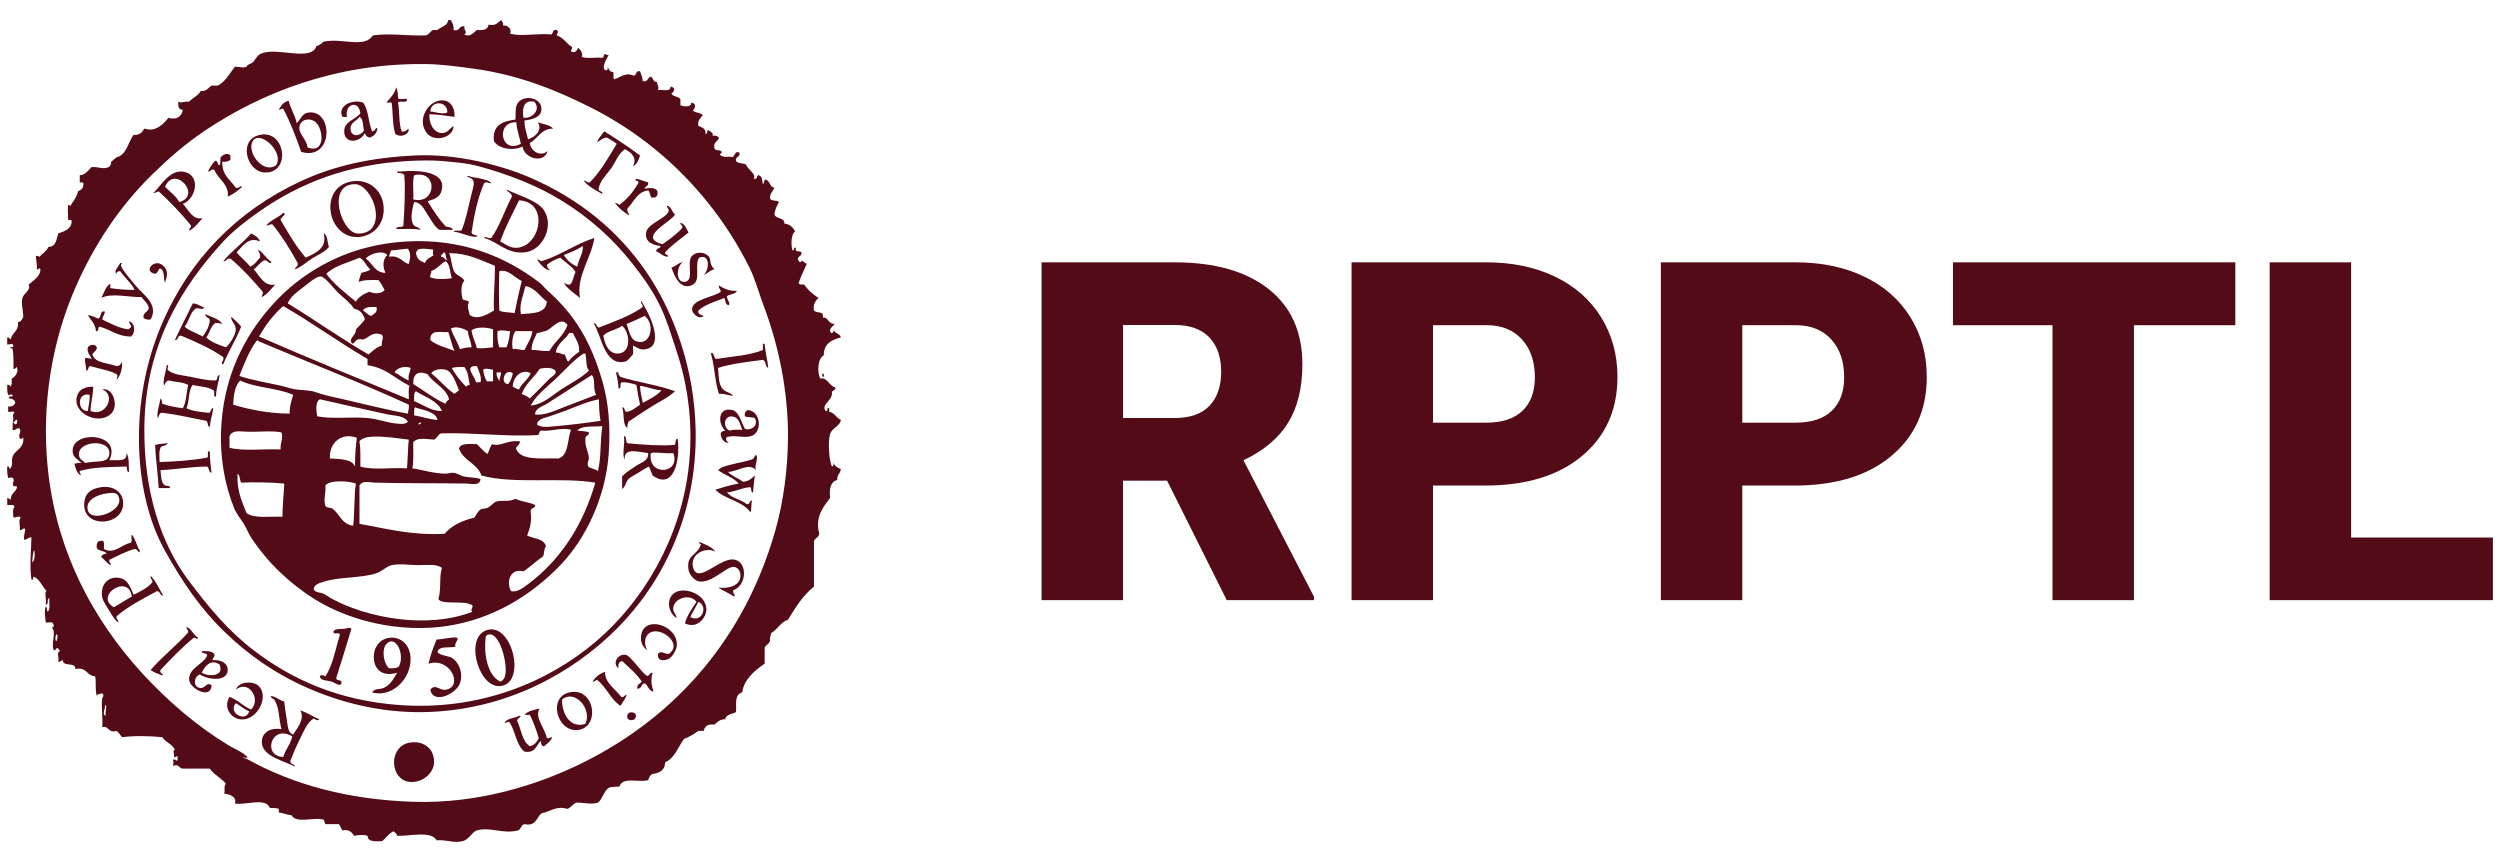<?xml version="1.0" encoding="utf-8"?>
<!-- Generator: Adobe Illustrator 15.0.0, SVG Export Plug-In . SVG Version: 6.00 Build 0)  -->
<!DOCTYPE svg PUBLIC "-//W3C//DTD SVG 1.1//EN" "http://www.w3.org/Graphics/SVG/1.1/DTD/svg11.dtd">
<svg version="1.1" id="Layer_1" xmlns="http://www.w3.org/2000/svg" xmlns:xlink="http://www.w3.org/1999/xlink" x="0px" y="0px"
	 width="176px" height="60px" viewBox="0 0 176 60" enable-background="new 0 0 176 60" xml:space="preserve">
<g>
	<path fill="#530B17" d="M82.164,33.84h-3.104v8.411h-5.733V18.468h9.359c2.821,0,5.025,0.626,6.616,1.876
		c1.59,1.252,2.385,3.019,2.385,5.303c0,1.654-0.334,3.025-1.004,4.113c-0.67,1.087-1.718,1.969-3.144,2.642l4.965,9.604v0.244
		h-6.142L82.164,33.84z M79.061,29.428h3.626c1.089,0,1.909-0.285,2.458-0.86c0.55-0.573,0.825-1.372,0.825-2.398
		c0-1.027-0.278-1.831-0.833-2.415c-0.555-0.584-1.372-0.876-2.45-0.876h-3.626V29.428z"/>
	<path fill="#530B17" d="M100.883,34.184v8.067H95.15V18.468h9.49c1.819,0,3.428,0.335,4.827,1.005s2.483,1.623,3.25,2.858
		c0.768,1.236,1.152,2.638,1.152,4.206c0,2.32-0.831,4.173-2.491,5.561c-1.661,1.389-3.939,2.085-6.836,2.085H100.883z
		 M100.883,29.755h3.757c1.111,0,1.958-0.277,2.54-0.833c0.583-0.556,0.875-1.34,0.875-2.353c0-1.11-0.3-1.999-0.898-2.663
		c-0.599-0.664-1.416-1.002-2.451-1.013h-3.822V29.755z"/>
	<path fill="#530B17" d="M122.658,34.184v8.067h-5.733V18.468h9.49c1.819,0,3.428,0.335,4.827,1.005
		c1.4,0.67,2.483,1.623,3.25,2.858c0.768,1.236,1.152,2.638,1.152,4.206c0,2.32-0.831,4.173-2.491,5.561
		c-1.66,1.389-3.939,2.085-6.836,2.085H122.658z M122.658,29.755h3.756c1.111,0,1.958-0.277,2.541-0.833
		c0.583-0.556,0.874-1.34,0.874-2.353c0-1.11-0.299-1.999-0.898-2.663c-0.599-0.664-1.416-1.002-2.451-1.013h-3.822V29.755z"/>
	<path fill="#530B17" d="M157.369,22.895h-7.139v19.356h-5.733V22.895h-7.008v-4.427h19.879V22.895z"/>
	<path fill="#530B17" d="M165.52,37.842h9.98v4.409h-15.714V18.468h5.733V37.842z"/>
</g>
<g>
	<path fill-rule="evenodd" clip-rule="evenodd" fill="#530B17" d="M27.895,6.149c0.098,0.197,0.123,0.466,0.127,0.757
		c0.087,0.144,0.439,0.024,0.63,0.063c0.054,0.347-0.507,0.081-0.63,0.252c0.124,0.634,0.043,1.471,0.252,2.019
		c0.301,0.128,0.416-0.251,0.504-0.126c-0.024,0.407-0.625,0.582-0.946,0.315c-0.209-0.59-0.161-1.439-0.252-2.146
		c-0.008-0.139-0.269-0.026-0.378-0.062C27.467,6.898,27.774,6.617,27.895,6.149z"/>
	<path fill-rule="evenodd" clip-rule="evenodd" fill="#530B17" d="M36.919,8.482c-0.001,0.528,0.165,0.889,0.252,1.326
		c0.471-0.14,1.05-0.625,0.695-1.199c0.368,0.136,0.841,0.167,1.072,0.442c-0.867,0.016-1.06,0.707-1.64,1.009
		c0.05,0.579,0.753,1.018,1.262,0.569c-0.268,0.948-1.693,0.498-1.767-0.315c-0.693,0.331-1.683,0.168-2.02-0.379
		c-0.126-1.137,0.617-1.404,1.515-1.515c0.029-0.573-0.032-0.918,0.189-1.199c0.463-0.59,1.649-0.321,1.641,0.442
		C38.113,8.181,37.668,8.391,36.919,8.482z M36.856,8.294c0.677,0.059,1.233-0.625,0.757-1.136
		C36.814,7.001,36.75,7.732,36.856,8.294z M36.668,10.124c-0.096-0.515-0.282-0.938-0.316-1.514
		C34.902,8.525,35.204,10.884,36.668,10.124z"/>
	<path fill-rule="evenodd" clip-rule="evenodd" fill="#530B17" d="M20.891,8.673c0.326-0.329,0.375-0.72,0.884-0.757
		c1.732-0.128,1.66,3.437-0.569,2.777c-0.378-1.053-0.76-2.102-1.263-3.029c-0.177-0.053-0.163,0.088-0.315,0.062
		c0.157-0.285,0.331-0.553,0.695-0.631C20.456,7.677,20.769,8.079,20.891,8.673z M22.152,8.547
		c-0.471-0.299-1.014-0.085-1.073,0.377c-0.066,0.52,0.519,0.882,0.568,1.452C22.99,10.891,22.758,8.93,22.152,8.547z"/>
	<path fill-rule="evenodd" clip-rule="evenodd" fill="#530B17" d="M31.997,8.231c-0.575-0.077-1.131-0.174-1.767-0.19
		c-0.046,0.688,0.328,1.322,0.883,1.326c0.396,0.003,0.507-0.286,0.82-0.504c-0.033,0.867-1.331,1.131-1.831,0.568
		c-0.911-1.028,0.197-2.611,1.263-2.335C31.688,7.178,32.037,7.527,31.997,8.231z M30.293,7.853c0.374,0.02,0.843,0.23,1.199,0.063
		C31.522,7.086,30.326,7.055,30.293,7.853z"/>
	<path fill-rule="evenodd" clip-rule="evenodd" fill="#530B17" d="M26.191,9.241C26.4,9.298,26.465,8.89,26.57,9.052
		c-0.041,0.337-0.248,0.51-0.505,0.631c-0.22-0.011-0.318-0.145-0.378-0.316c-0.369,0.729-1.518,0.765-1.452-0.188
		c0.045-0.653,0.767-0.74,1.136-1.2c-0.095-0.948-1.118-0.704-0.947,0.253c-0.104,0-0.209,0-0.315,0
		c-0.383-0.731,0.631-1.288,1.452-1.01C25.944,7.721,25.933,8.615,26.191,9.241z M25.307,8.231c-0.166,0.255-0.645,0.4-0.631,0.82
		c0.023,0.657,0.727,0.544,0.947,0.126C25.533,8.847,25.598,8.362,25.307,8.231z"/>
	<path fill-rule="evenodd" clip-rule="evenodd" fill="#530B17" d="M42.536,9.241c0.867,0.542,1.712,1.106,2.524,1.704
		c-0.099,0.322-0.212,0.629-0.505,0.758c0.34-0.588-0.145-1.005-0.567-1.2c-0.463,0.321-0.637,0.878-0.947,1.325
		c-0.299,0.433-0.755,0.827-0.884,1.389c-0.088,0.321,0.29,0.173,0.253,0.441c-0.485-0.272-0.992-0.522-1.325-0.946
		c0.199-0.01,0.211,0.168,0.441,0.126c0.761-0.775,1.316-1.756,1.893-2.714c-0.212-0.165-0.46-0.296-0.693-0.441
		c-0.321,0.016-0.439,0.234-0.695,0.315C42.152,9.699,42.37,9.496,42.536,9.241z"/>
	<path fill-rule="evenodd" clip-rule="evenodd" fill="#530B17" d="M18.302,9.493c1.81-0.383,2.208,2.738,0.316,2.65
		C17.372,12.086,16.725,9.828,18.302,9.493z M17.735,10.061c-0.27,0.794,0.818,2.181,1.704,1.579
		C20.054,10.632,18.099,8.985,17.735,10.061z"/>
	<path fill-rule="evenodd" clip-rule="evenodd" fill="#530B17" d="M16.22,10.944c0,0.105,0,0.211,0,0.316
		c-0.14,0.09-0.304,0.158-0.567,0.126c-0.043,0.968,0.579,1.272,0.946,1.83c0.275,0.09,0.291-0.216,0.442-0.063
		c-0.291,0.277-0.621,0.515-1.01,0.694c0.135-0.842-0.686-1.24-0.947-1.893c-0.261-0.072-0.246,0.132-0.442,0.126
		c0.126-0.295,0.294-0.548,0.505-0.757c0.202-0.014,0.153,0.225,0.252,0.316c0.181-0.084,0.088-0.247,0.126-0.568
		C15.697,10.898,15.982,10.711,16.22,10.944z"/>
	<path fill-rule="evenodd" clip-rule="evenodd" fill="#530B17" d="M29.22,10.944c2.895-0.137,6.046,0.666,8.141,1.578
		c3.459,1.505,6.171,3.744,8.142,6.626c1.891,2.765,3.382,6.732,3.47,11.106c0.123,6.017-2.4,10.859-5.553,14.01
		c-3.087,3.089-7.794,5.775-13.631,5.87c-3.06,0.048-5.854-0.699-8.141-1.704c-2.34-1.029-4.206-2.365-5.87-3.976
		c-1.689-1.638-2.952-3.506-4.165-5.681c-1.187-2.129-1.814-4.869-1.831-7.825c-0.017-3.153,0.66-5.931,1.642-8.204
		c1.934-4.481,5.227-7.872,9.719-9.972C23.472,11.687,26.024,11.098,29.22,10.944z M18.302,14.857
		c-0.94,0.659-1.896,1.392-2.587,2.146c-2.897,3.165-5.522,7.291-5.553,13.19c-0.024,4.457,1.17,8.102,3.154,10.729
		c1.413,1.869,2.727,3.463,4.544,4.86c2.666,2.048,5.965,3.534,10.224,3.85c5.674,0.419,10.503-1.603,13.883-4.482
		c3.241-2.759,5.885-7.102,6.501-12.116c0.361-2.942,0-5.785-0.821-8.266c-0.429-1.298-0.76-2.425-1.262-3.408
		c-0.545-1.073-1.2-1.963-1.893-2.841c-1.338-1.697-2.968-3.181-4.986-4.417c-1.678-1.029-3.67-1.816-5.806-2.397
		c-0.867-0.238-1.82-0.3-2.714-0.379c-0.548-0.048-1.495-0.028-2.082,0C24.46,11.534,21.044,12.936,18.302,14.857z"/>
	<path fill-rule="evenodd" clip-rule="evenodd" fill="#530B17" d="M30.104,14.163c0.38,0.631,0.778,1.243,1.263,1.768
		c0.165,0.086,0.472,0.033,0.505,0.252c-0.315,0-0.63,0-0.947,0c-0.364-0.252-0.566-0.698-0.821-1.073
		c-0.228-0.335-0.432-0.861-0.946-0.884c-0.074,0.218-0.286,1.009-0.125,1.452c0.144,0.4,0.409,0.208,0.567,0.505
		c-0.474-0.116-1.135-0.043-1.705-0.063c0.002-0.25,0.461-0.044,0.505-0.251c0.068-1.096,0.147-2.496,0.064-3.535
		c-0.149-0.209-0.33-0.102-0.506-0.189c0.022-0.072,0.112-0.159,0.127-0.063c1.523-0.152,3.472,0.03,2.966,1.451
		C30.931,13.869,30.562,14.04,30.104,14.163z M29.157,12.333c-0.141,0.449-0.025,1.153-0.063,1.705
		C30.727,14.446,30.867,11.945,29.157,12.333z"/>
	<path fill-rule="evenodd" clip-rule="evenodd" fill="#530B17" d="M12.875,14.352c0.396,0.398,0.653,1.148,1.389,1.01
		c-0.3,0.311-0.542,0.677-0.948,0.883c-0.016-0.184,0.144-0.193,0.126-0.377c-0.699-0.857-1.461-1.652-2.271-2.398
		c-0.117,0.049-0.231,0.106-0.378,0.125c0.573-0.55,1.241-1.834,2.335-1.452C14.106,12.485,13.79,13.999,12.875,14.352z
		 M11.613,13.154c0.353,0.341,0.762,0.626,1.01,1.072C14.245,13.775,12.296,11.559,11.613,13.154z"/>
	<path fill-rule="evenodd" clip-rule="evenodd" fill="#530B17" d="M32.881,12.459c0.002-0.062,0.077-0.049,0.126-0.063
		c0.259,0.104,0.595,0.111,0.884,0.19c0.256,0.068,0.569,0.114,0.695,0.315c-0.195,0.01-0.358-0.15-0.506,0
		c-0.44,1.01-0.695,2.208-0.883,3.47c0.049,0.182,0.306,0.157,0.442,0.252c-0.322,0.193-1.116-0.254-1.704-0.315
		c0.069-0.162,0.489,0.025,0.568-0.126c0.25-0.527,0.484-1.662,0.694-2.525C33.348,13.035,33.564,12.578,32.881,12.459z"/>
	<path fill-rule="evenodd" clip-rule="evenodd" fill="#530B17" d="M44.745,12.586c0.348,0.03,0.562,0.194,0.883,0.251
		c0.047,0.278-0.204,0.258-0.252,0.442c0.375-0.044,0.663-0.101,0.884,0.126c0.084,0.28,0.022,0.549-0.379,0.505
		c-0.137-0.115-0.115-0.391-0.253-0.505c-0.796,0.106-0.993,0.815-1.451,1.262c-0.068,0.279,0.107,0.314,0.126,0.505
		c-0.394-0.238-0.744-0.519-1.009-0.883c0.157-0.009,0.195,0.099,0.316,0.127c0.552-0.396,0.973-0.92,1.325-1.515
		C45.002,12.667,44.698,12.801,44.745,12.586z"/>
	<path fill-rule="evenodd" clip-rule="evenodd" fill="#530B17" d="M24.74,12.774c1.285-0.229,2.339,0.722,2.272,2.083
		c-0.062,1.231-1.063,1.866-1.956,1.831C23.017,16.608,22.446,13.184,24.74,12.774z M25.119,16.435
		c0.411,0.051,0.872-0.119,1.072-0.378c0.782-1.011-0.25-3.097-1.199-3.092C22.972,12.973,24.008,16.295,25.119,16.435z"/>
	<path fill-rule="evenodd" clip-rule="evenodd" fill="#530B17" d="M35.657,13.343c0.655,0.339,2.113,0.748,2.587,1.389
		c0.825,1.111-0.012,2.876-1.261,3.028c-1.298,0.159-1.892-0.729-2.903-1.009c0.101-0.177,0.285,0.089,0.506,0
		c0.607-0.844,0.941-1.961,1.451-2.903C36.039,13.55,35.728,13.567,35.657,13.343z M36.289,17.445
		c1.729,0.032,2.452-3.209,0.252-3.345c-0.456,0.953-0.962,1.856-1.325,2.902C35.613,17.192,35.829,17.437,36.289,17.445z"/>
	<path fill-rule="evenodd" clip-rule="evenodd" fill="#530B17" d="M46.954,14.479c0.324,0.077,0.35,0.45,0.568,0.631
		c-0.323,0.548-2.68,1.6-0.883,2.083c0.496-0.347,0.987-0.697,1.389-1.136c0.067-0.236-0.157-0.18-0.126-0.379
		c0.322,0.099,0.425,0.417,0.568,0.695c-0.557,0.454-1.164,0.855-1.642,1.388c-0.067,0.236,0.237,0.1,0.19,0.316
		c-0.38-0.02-0.516-0.284-0.822-0.378c-0.019-0.251,0.292-0.172,0.316-0.379c-0.704-0.073-1.152-0.391-1.01-1.01
		c0.132-0.576,1.43-0.957,1.578-1.452C47.096,14.673,46.938,14.663,46.954,14.479z"/>
	<path fill-rule="evenodd" clip-rule="evenodd" fill="#530B17" d="M19.943,14.984c0.329,0.098-0.213,0.299-0.188,0.504
		c0.546,0.925,1.08,1.865,1.767,2.651c0.655-0.308,1.55-0.657,1.261-1.705c0.314,0.127,0.241,0.643,0.379,0.947
		c-0.308,0.383-0.793,0.556-1.199,0.819c-0.394,0.257-0.742,0.597-1.198,0.757c0.012-0.198,0.249-0.17,0.189-0.441
		c-0.53-0.965-1.098-1.889-1.768-2.714c-0.218-0.05-0.242,0.095-0.441,0.064C19.055,15.484,19.598,15.332,19.943,14.984z"/>
	<path fill-rule="evenodd" clip-rule="evenodd" fill="#530B17" d="M18.302,17.002c-0.796-0.383-1.239,0.361-1.64,0.757
		c0.278,0.374,0.668,0.637,0.946,1.01c0.319-0.122,0.48-0.402,0.694-0.63c0.057-0.289-0.104-0.358-0.126-0.568
		c0.378,0.231,0.576,0.644,0.947,0.883c-0.171,0.208-0.286-0.173-0.505-0.126c-0.329,0.134-0.478,0.447-0.757,0.63
		c0.409,0.432,0.716,1.233,1.515,1.073c-0.299,0.312-0.542,0.678-0.946,0.883c-0.001-0.148,0.108-0.186,0.063-0.378
		c-0.707-0.828-1.436-1.636-2.271-2.335c-0.271-0.039-0.257,0.206-0.505,0.189c0.581-0.723,1.358-1.25,1.957-1.956
		C17.938,16.569,18.206,16.7,18.302,17.002z"/>
	<path fill-rule="evenodd" clip-rule="evenodd" fill="#530B17" d="M41.843,16.75c-0.22,1.46-1.289,2.683-1.01,4.228
		c-0.395-0.342-0.87-0.603-1.136-1.072c0.136,0.054,0.216,0.164,0.441,0.126c0.215-0.207,0.235-0.606,0.38-0.883
		c-0.266-0.431-0.719-0.67-1.074-1.009c-0.364,0.119-0.677,0.288-0.946,0.505c0.023,0.187,0.11,0.311,0.253,0.379
		c-0.345,0.028-0.736-0.442-0.947-0.759c0.158-0.009,0.195,0.1,0.316,0.126C39.486,17.971,40.489,17.185,41.843,16.75z
		 M39.696,17.949c0.215,0.376,0.529,0.65,0.947,0.821c0.076-0.491,0.459-1.012,0.378-1.451
		C40.636,17.585,40.169,17.77,39.696,17.949z"/>
	<path fill-rule="evenodd" clip-rule="evenodd" fill="#530B17" d="M28.589,17.002c3.917-0.23,7.03,1.076,9.403,2.904
		c0.208,0.161,0.361,0.385,0.568,0.567c1.895,1.676,3.047,3.583,3.85,6.375c0.407,1.413,0.589,3.089,0.442,5.111
		c-0.227,3.124-1.662,5.991-3.345,7.764c-2.11,2.222-4.865,3.881-8.079,4.354c-3.234,0.478-6.759-0.325-9.276-1.894
		c-1.726-1.074-3.321-2.578-4.48-4.354c-0.191-0.29-0.316-0.642-0.505-0.946c-0.251-0.402-0.517-0.693-0.694-1.135
		c-0.623-1.55-1.047-3.598-0.883-5.933c0.265-3.788,1.936-6.698,4.039-8.835c1.48-1.504,3.592-2.878,6.122-3.534
		C26.701,17.198,27.606,17.061,28.589,17.002z M27.517,17.634c-0.011,0.178-0.116,0.263-0.126,0.442
		c0.741-0.145,1.026,0.479,1.388,0.505c0.113-0.408,0.17-0.75-0.063-1.074C28.297,17.532,27.934,17.61,27.517,17.634z M29.41,17.571
		c-0.031,0.075-0.067,0.143-0.126,0.188c0.049,0.544,0.301,0.586,0.632,0.758c0.095-0.303,0.408-0.391,0.631-0.569
		c-0.14-0.006-0.027-0.267-0.063-0.377C30.117,17.54,29.751,17.453,29.41,17.571z M25.75,18.202c0.481,0.32,0.613,0.986,1.388,1.01
		c-0.211-0.456-0.202-0.936,0.126-1.263C26.919,17.564,25.991,17.891,25.75,18.202z M31.051,18.076
		c0.208-0.036,0.329,0.338,0.441,0.188c-0.17-0.082-0.039-0.465-0.251-0.505C31.221,17.909,31.021,17.878,31.051,18.076z
		 M31.997,19.149c0.188,0.302,0.568,0.303,0.694,0.631c-0.27,0.164-0.228,0.933-0.125,1.263c0.082,0.149,0.41,0.052,0.441,0.251
		c-0.158,0.304,0.01,0.606,0.063,0.884c0.557,0.381,1.217-0.037,1.704-0.315c-0.049-1.122,0.087-2.059,0.063-3.155
		c-0.991-0.375-1.849-0.886-3.218-0.883C31.806,18.262,31.782,18.801,31.997,19.149z M25.307,18.14
		c-0.797,0.357-1.756,0.557-2.334,1.135c0.45,0.643,1.354,1.38,2.083,1.957c0.204-0.343,0.553-0.54,0.946-0.694
		c0.342,0.163,0.87,0.161,1.073-0.126c-0.112-0.176-0.219-0.473-0.442-0.694c-0.515-0.011-1.033-0.023-1.389,0.127
		c0.063-0.21,0.114-0.434,0.19-0.632c0.219-0.075,0.49-0.099,0.631-0.253C25.767,18.732,25.671,18.302,25.307,18.14z M30.357,19.085
		c0.03,0.2-0.114,0.224-0.063,0.442c0.459,0.156,0.914,0.136,1.515,0.063c-0.145-0.402-0.1-0.993-0.442-1.199
		C30.996,18.589,30.773,18.935,30.357,19.085z M35.153,19.085c-0.033,0.871-0.038,1.877,0,2.777c0.266,0.155,0.74,0.102,1.073,0.189
		c0.154-0.771,0.317-1.534,0.505-2.272C36.227,19.563,35.814,18.937,35.153,19.085z M24.929,21.736
		c-0.285-0.436-0.679-0.709-1.136-1.136c-0.225-0.209-0.904-1.109-1.199-1.136c-0.341-0.03-1.01,0.585-1.326,0.82
		c-0.394,0.296-0.859,0.645-1.008,1.074c1.917,1.174,3.722,2.46,5.679,3.596c0.293-0.231,0.541-0.511,0.948-0.631
		c-0.063-0.305,0.171-0.539,0-0.757c-0.636-0.252-0.876,0.163-1.263,0.316c-0.128,0.051-0.265-0.028-0.379,0
		c-0.268,0.062-0.231,0.265-0.441,0.314c-0.347-0.36,0.288-0.568,0.253-1.01c0.218-0.224,0.439-0.444,0.631-0.694
		C25.577,22.098,25.361,21.809,24.929,21.736z M37.109,20.159c-0.042,0-0.084,0-0.126,0c-0.136,0.618-0.444,1.265-0.315,1.956
		c0.835-0.069,1.775-0.032,1.829-0.883C38.028,20.881,37.735,20.353,37.109,20.159z M25.875,25.271
		c-2.035-1.185-3.893-2.545-5.933-3.724c-0.69,0.593-1.24,1.327-1.703,2.145c3.463,1.522,7.02,2.952,10.539,4.419
		c0.03-0.308-0.066-0.739,0.063-0.947c-0.991-0.481-1.671-1.273-2.966-1.452C25.875,25.564,25.875,25.417,25.875,25.271z
		 M25.56,21.862c0.206,0.11,0.315,0.314,0.568,0.379c0.178-0.158,0.47-0.202,0.378-0.631C26.107,21.611,25.683,21.586,25.56,21.862z
		 M38.371,23.314c-0.203,0.029-0.342,0.121-0.568,0.126c-0.153,0.374-0.382,0.669-0.379,1.199c0.461-0.019,0.772,0.112,1.262,0.063
		c0.359-0.673,1.011-1.051,1.263-1.829C39.437,22.195,38.877,23.193,38.371,23.314z M32.944,23.314
		c-0.274-0.159-0.771-0.389-1.199-0.19c0.159,0.537,0.464,0.925,0.632,1.452c0.268-0.047,0.483-0.147,0.82-0.125
		C33.16,24.024,32.971,23.748,32.944,23.314z M33.196,23.251c0.063,0.483,0.268,0.826,0.378,1.262c0.43,0.03,0.769-0.03,1.136-0.063
		c0-0.422,0-0.842,0-1.263C34.274,23.028,33.55,22.993,33.196,23.251z M35.026,23.314c-0.034,0.455,0.019,0.823,0.126,1.137
		c0.168,0,0.336,0,0.504,0c0.146-0.317,0.207-0.721,0.253-1.137C35.569,23.299,35.335,23.203,35.026,23.314z M30.293,23.944
		c0.45,0.371,1.11,0.531,1.704,0.757c-0.191-0.397-0.276-0.901-0.441-1.325C31.059,23.437,30.279,23.126,30.293,23.944z
		 M36.289,23.314c-0.22,0.275-0.272,0.873-0.19,1.262c0.342-0.049,0.511,0.078,0.82,0.063c0.205-0.427,0.475-0.788,0.568-1.325
		C37.088,23.314,36.688,23.314,36.289,23.314z M40.076,23.44c-0.29,0.488-0.851,0.707-0.948,1.388
		c0.292-0.039,0.363,0.142,0.631,0.126c0.09,0.163,0.105,0.4,0.252,0.505c0.198-0.285,0.477-0.491,0.757-0.693
		c0.055-0.544-0.234-0.883-0.441-1.326C40.244,23.44,40.159,23.44,40.076,23.44z M18.176,24.008c-0.013-0.077-0.07-0.038-0.126,0
		c-0.516,0.704-0.854,1.585-1.198,2.461c0.955,0.313,1.892,0.452,2.965,0.695c0.313,0.071,0.688,0.215,1.01,0.253
		c0.614,0.07,1.01,0.053,1.388,0.189c0.629,0.224,1.237,0.343,1.957,0.505c1.476,0.333,3.047,0.746,4.543,1.009
		c0.019-0.214,0.1-0.363,0.063-0.631C25.335,26.905,21.701,25.512,18.176,24.008z M41.085,24.892c-0.709,0.446-1.337,1.2-2.019,1.83
		c-0.629,0.58-1.341,1.132-1.705,1.83c0.895-0.093,1.509-0.718,2.146-1.135c0.66-0.432,1.375-0.776,1.956-1.326
		c-0.235-0.249-0.155-0.813-0.252-1.199C41.169,24.892,41.127,24.892,41.085,24.892z M33.511,26.911c0.107,0,0.21,0,0.316,0
		c0.112-0.34-0.13-0.826-0.253-1.136C32.596,25.706,33.458,26.53,33.511,26.911z M27.769,26.217
		c0.365,0.161,0.626,0.426,1.009,0.568c-0.077-0.414,0.11-0.565,0.126-0.883C28.474,25.718,27.922,25.917,27.769,26.217z
		 M31.808,25.902c0.267,0.511,0.624,0.933,1.009,1.324c0.042-0.084,0.135-0.117,0.253-0.125c-0.115-0.539-0.087-0.867-0.379-1.263
		C32.361,25.825,32.062,25.839,31.808,25.902z M37.993,25.965c-0.389,0.62-0.995,1.023-1.262,1.766
		c0.206,0.089,0.406,0.183,0.568,0.315c0.489-0.454,0.958-0.957,1.387-1.388c0.148-0.148,0.428-0.25,0.442-0.505
		C38.987,25.836,38.357,25.875,37.993,25.965z M34.016,26.027c0.017,0.23,0.102,0.547,0.253,0.821c0.147,0,0.294,0,0.441,0
		c0-0.273,0-0.547,0-0.821C34.504,26.008,34.194,25.881,34.016,26.027z M31.366,26.027c-0.281-0.071-0.808-0.048-1.009,0.253
		c0.58,0.45,1.024,1.037,1.64,1.451c0.102-0.087,0.201-0.179,0.315-0.252C32.13,27.078,31.891,26.162,31.366,26.027z M36.099,27.226
		c0.158,0.053,0.248,0.173,0.442,0.19c0.197-0.456,0.635-0.671,0.82-1.136C36.73,25.921,36.097,26.543,36.099,27.226z
		 M30.104,26.343c-0.653-0.264-1.046-0.033-1.009,0.694c0.762,0.458,1.429,1.013,2.272,1.389c0.035-0.154,0.147-0.23,0.252-0.314
		C31.373,27.262,30.526,27.016,30.104,26.343z M35.153,26.848c0-0.252,0.125-0.379,0.125-0.631c-0.104,0-0.21,0-0.315,0
		C34.929,26.525,35.083,26.644,35.153,26.848z M35.784,27.037c0.145-0.211,0.269-0.445,0.315-0.756
		C35.536,25.843,35.154,27.037,35.784,27.037z M38.497,28.425c-0.295,0.186-0.85,0.323-0.82,0.758
		c0.691,0.083,1.422-0.296,2.146-0.567c0.717-0.27,1.468-0.567,2.146-0.821c-0.257-0.396-0.023-1.168-0.316-1.389
		C40.648,27.038,39.489,27.803,38.497,28.425z M16.915,26.785c-0.378,0.358-0.462,1.011-0.505,1.704
		c1.185,0.351,2.456,0.614,3.976,0.631c0.004-0.523,0.134-0.918,0.252-1.325C19.55,27.305,17.965,27.313,16.915,26.785z
		 M29.283,27.542c-0.163,0.11-0.128,0.418-0.126,0.694c0.607,0.245,1.263,0.743,1.957,0.695
		C30.784,28.187,29.932,27.967,29.283,27.542z M27.327,29.183c-1.609-0.343-3.365-0.749-4.796-1.072
		c-0.333,0.119-0.289,0.843-0.189,1.199c1.112,0.213,2.387,0.007,3.597,0.125c0.657,0.063,1.34,0.333,1.956,0.379
		c0.236,0.018,0.627,0.098,0.821-0.126C28.416,29.235,27.804,29.285,27.327,29.183z M39.759,28.931
		c-0.354,0.132-0.719,0.25-1.073,0.379c-0.294,0.107-0.828,0.165-0.883,0.567c0.287,0.258,0.823,0.168,1.325,0.125
		c0.985-0.082,2.292-0.246,3.156-0.378c-0.104-0.466-0.111-1.141-0.126-1.514C41.243,28.297,40.554,28.636,39.759,28.931z
		 M29.22,28.678c-0.105,0.105-0.05,0.371-0.063,0.568c0.574,0.078,1.021,0.284,1.641,0.315C30.705,28.971,29.685,28.85,29.22,28.678
		z M29.473,29.877c0.108,0.004,0.162-0.049,0.189-0.126C29.563,29.757,29.443,29.743,29.473,29.877z M40.643,30.318
		c0.279,0.037,0.605,0.027,0.82,0.126c0.018,0.249-0.27,0.193-0.252,0.442c-0.038,0.585,0.214,0.881,0.252,1.389
		c-0.058,0.256-0.136,0.306-0.063,0.568c0.184,0.151,0.505,0.168,0.694,0.316c0.253-1.024,0.138-2.146,0.315-3.158
		C41.775,30.063,40.949,29.931,40.643,30.318z M38.119,30.318c-0.215-0.004-0.097,0.325-0.316,0.316
		c-2.161,0.117-4.437-0.188-6.752-0.126c-0.231,0.084-0.278,0.354-0.505,0.441c-0.531-0.03-1.186-0.182-1.452,0.19
		c-0.013,0.617,0.042,1.304-0.063,1.828c0.7,0.113,1.535,0.373,2.334,0.38c0.179,0.001,0.391-0.086,0.568-0.063
		c0.25,0.03,0.458,0.194,0.694,0.253c0.442,0.105,0.815,0.046,1.2,0.189c-0.035,0.516-0.68,0.318-1.01,0.314
		c-2.105-0.028-4.567-0.007-6.436-0.063c-0.416-0.012-0.82-0.177-1.074,0.188c0,0.904,0,1.81,0,2.715
		c1.737,0.295,3.631,0.834,5.995,0.696c0.49-0.583,1.226-0.921,2.083-1.137c0.139-0.154,0.221-0.417,0.443-0.568
		c0.112-0.08,0.319-0.039,0.504-0.126c0.263-0.128,0.413-0.383,0.631-0.442c0.4-0.109,0.907,0.048,1.326-0.189
		c0.403,0.207,0.987,0.23,1.388,0.442c0.012,0.284-0.391,0.155-0.316,0.506c0.09,0.72-0.085,1.175-0.251,1.64
		c0.458,0.234,1.188,0.199,1.325,0.757c-0.144,0.15-0.111,0.479-0.19,0.694c-0.484,0.335-0.902,0.737-1.388,1.071
		c-0.948-0.244-1.239,0.742-0.883,1.391c0.422,0.106,0.841-0.225,1.136-0.443c2.296-1.686,3.941-4.18,4.796-7.193
		c-2.43-0.411-5.805,0.125-8.015-0.506c-0.291-0.864-1.28-1.032-1.578-1.892c0.107-0.42,0.745-0.309,1.262-0.316
		c0.25,0.233,0.444,0.524,0.757,0.693c0.092-0.245,0.169-0.505,0.316-0.693c0.552,0.219,1.1-0.327,1.956-0.189
		c0.013,0.273-0.376,0.383-0.252,0.568c0.383,0.814,1.807,0.591,2.966,0.631c0.739-0.229,0.606-1.33,0.883-2.02
		C39.517,30.073,38.879,30.378,38.119,30.318z M17.167,30.381c-0.517-0.04-0.828-0.033-1.01,0.317c0,0.273,0,0.546,0,0.819
		c0.973,0.27,2.421,0.062,3.597,0.127c-0.035-0.451,0.208-0.834,0.063-1.2C19.16,30.286,17.982,30.445,17.167,30.381z
		 M23.225,32.275c0.73,0.048,1.529,0.028,1.768,0.568c-0.002-0.636,0.033-1.351,0.127-2.021
		C24.072,30.417,23.156,31.152,23.225,32.275z M25.307,31.076c0.086,0.524,0.064,1.155,0.064,1.768
		c0.865,0.271,2.213,0.058,3.281,0.125c0.058-0.657,0.063-1.464,0.126-2.019C27.905,30.857,25.682,30.452,25.307,31.076z
		 M17.356,36.124c0.533,0.395,1.635,0.217,2.525,0.255c0.004-0.786,0.116-1.762,0.126-2.337c-0.975-0.094-2.279-0.104-3.029-0.063
		c-0.108-0.186-0.077-0.513-0.253-0.631C16.658,34.515,17.009,35.241,17.356,36.124z M22.909,34.167c0.052,0.547-0.158,0.99,0,1.452
		c0.085,0.147,0.365,0.099,0.505,0.19c0.5,0.384,0.65,1.114,1.452,1.198c0.112-1.042,0.059-2.211,0.189-2.966
		C24.559,33.856,23.229,33.772,22.909,34.167z M29.473,39.786c-0.604,0-1.313-0.124-1.893,0c-0.37,0.077-0.683,0.435-1.073,0.567
		c-1.04,0.353-2.601,0.255-3.598,0.567c-0.3,0.095-0.809,0.184-0.819,0.569c0.136,0.261,0.462,0.197,0.693,0.315
		c0.223,0.111,0.403,0.257,0.632,0.377c2.458,1.308,6.649,2.13,9.845,0.885c-0.191-0.096,0.052-0.277,0-0.442
		c-0.527-0.406-2.106-0.001-2.398-0.442c0.215-0.715,0.045-1.602,0.252-2.207C30.676,39.677,30.048,39.786,29.473,39.786z"/>
	<path fill-rule="evenodd" clip-rule="evenodd" fill="#530B17" d="M50.298,18.959c-0.334,0.045-0.454,0.304-0.756,0.379
		c0.391-0.283,0.482-1.51-0.316-1.199c-0.363,0.464,0.14,1.572-0.441,1.893c-0.84,0.464-1.287-0.521-1.515-1.199
		c0.318-0.081,0.463-0.335,0.819-0.378c-0.459,0.234-0.551,1.394,0.063,1.389c0.8-0.008,0.131-1.374,0.568-1.83
		c0.276-0.289,0.814-0.31,1.136,0C50.121,18.266,49.87,18.55,50.298,18.959z"/>
	<path fill-rule="evenodd" clip-rule="evenodd" fill="#530B17" d="M8.457,18.518c0.267,0.004,0.024,0.063,0.063,0.189
		c0.105,0.332,0.781,1.094,1.073,1.452c0.464,0.568,1.614,1.273,1.01,2.334c-0.241,0.031-0.402-0.017-0.505-0.125
		c-0.034-0.393,0.334-0.382,0.378-0.694c-0.075-0.346-0.343-0.499-0.504-0.758c-0.922,0.017-2.14-0.318-2.84,0.063
		c0.19-0.356,0.295-0.799,0.631-1.01c0,0.105,0,0.211,0,0.315c0.527,0.083,1.097,0.123,1.704,0.127
		c-0.131-0.396-0.716-0.882-1.01-1.326c-0.12,0.027-0.271,0.024-0.251,0.19C7.954,19.128,8.373,18.731,8.457,18.518z"/>
	<path fill-rule="evenodd" clip-rule="evenodd" fill="#530B17" d="M11.613,19.906c-0.125-0.337,0.009-0.936-0.379-1.009
		c-0.1,0.13-0.136,0.325-0.315,0.378C10,19.113,10.94,18.069,11.55,18.77C11.859,19.125,11.769,19.435,11.613,19.906z"/>
	<path fill-rule="evenodd" clip-rule="evenodd" fill="#530B17" d="M50.614,20.096c0.34,0.207,0.686,0.408,1.262,0.378
		c-0.103,0.256-0.502,0.212-0.694,0.379c-0.029,0.272,0.265,0.446,0.127,0.631c-0.259-0.015-0.219-0.329-0.316-0.505
		c-0.65,0.254-1.356,0.454-1.83,0.884c-0.048,0.301,0.215,0.29,0.379,0.379c-0.351,0.292-0.809-0.182-0.821-0.442
		c-0.034-0.742,1.583-0.891,2.02-1.262C50.751,20.338,50.573,20.326,50.614,20.096z"/>
	<path fill-rule="evenodd" clip-rule="evenodd" fill="#530B17" d="M45.124,21.169c0.411,0.586,1.774,3.098,0.379,3.407
		c-0.453,0.101-0.621-0.107-0.947-0.253c0.01,0.335,0.042,0.323,0,0.631c-0.21,0.208-0.329,0.449-0.567,0.505
		c-1.462,0.339-1.656-1.94-2.209-2.713c0.229,0.002,0.203,0.26,0.378,0.315c1.086-0.429,2.215-0.813,3.093-1.451
		C45.26,21.41,45.082,21.399,45.124,21.169z M44.745,24.008c1.056,0.445,1.426-1.201,0.631-1.767
		c-0.407,0.204-0.829,0.391-1.263,0.568C44.278,23.288,44.383,23.856,44.745,24.008z M43.482,24.892
		c0.935-0.003,0.933-1.406,0.316-1.957c-0.381,0.292-1.003,0.343-1.325,0.694C42.587,24.299,42.879,24.893,43.482,24.892z"/>
	<path fill-rule="evenodd" clip-rule="evenodd" fill="#530B17" d="M13.57,21.358c0.355,0.021,0.553,0.204,0.82,0.315
		c-0.172,0.186-0.486-0.057-0.632,0.063c-0.387,0.285-0.455,0.89-0.757,1.262c0.337,0.315,0.854,0.45,1.263,0.694
		c0.227-0.298,0.434-0.617,0.504-1.072c0.029-0.302-0.322-0.225-0.315-0.505c0.418,0.213,0.955,0.307,1.2,0.694
		c-0.152-0.038-0.289-0.092-0.505-0.063c-0.333,0.214-0.379,0.715-0.632,1.01c0.355,0.339,0.872,0.516,1.389,0.694
		c0.213-0.163,0.694-0.844,0.694-1.263c0-0.388-0.367-0.568-0.315-0.883c0.236,0.228,0.499,0.427,0.694,0.694
		c-0.371,0.933-0.891,1.718-1.262,2.651c-0.274-0.086,0.088-0.231,0-0.505c-0.876-0.617-1.915-1.07-2.966-1.514
		c-0.286-0.034-0.169,0.336-0.441,0.315C12.708,23.061,13.158,22.229,13.57,21.358z"/>
	<path fill-rule="evenodd" clip-rule="evenodd" fill="#530B17" d="M7.196,21.926c0.063,0,0.125,0,0.189,0
		c-0.021,0.231-0.156,0.348-0.189,0.567c0.581,0.261,1.092,0.59,1.83,0.694c0.083-0.022,0.099-0.11,0.189-0.126
		c0.042-0.231-0.136-0.242-0.126-0.441c0.435,0.117,0.464,0.837,0.126,1.072c-0.961-0.006-1.434-0.5-2.208-0.694
		c-0.144,0.046-0.019,0.36-0.252,0.316c-0.032-0.536-0.376-0.76-0.568-1.136c0.299,0.039,0.497,0.176,0.757,0.253
		C7.092,22.327,7.078,22.06,7.196,21.926z"/>
	<path fill-rule="evenodd" clip-rule="evenodd" fill="#530B17" d="M53.706,24.197c0.075-0.009,0.113,0.014,0.127,0.063
		c0.06,0.571,0.193,1.07,0.253,1.642c-0.234-0.083-0.14-0.492-0.38-0.568c-1.098,0.142-2.212,0.268-3.154,0.568
		c0.044,0.551,0.039,1.056,0.252,1.388c0.219,0.338,0.538,0.285,0.821,0.567c-0.375-0.004-0.589-0.168-1.01-0.126
		c-0.291-0.844-0.299-1.973-0.567-2.839c0.212-0.208,0.187,0.357,0.378,0.378c1.121-0.182,2.368-0.241,3.28-0.631
		C53.706,24.492,53.706,24.345,53.706,24.197z"/>
	<path fill-rule="evenodd" clip-rule="evenodd" fill="#530B17" d="M6.817,24.451c-0.007,0.266-0.228,0.318-0.315,0.504
		c0.201,0.64,1.101,0.582,1.704,0.821c0.22-0.011,0.317-0.146,0.378-0.316c0.064,0.359-0.096,1.038-0.378,1.262
		c0.019-0.147,0.124-0.26,0-0.379c-0.516-0.284-1.222-0.377-1.831-0.567C6.16,25.771,6.278,26.1,6.06,26.091
		c0.029-0.344-0.112-0.519-0.063-0.884c0.206-0.036,0.293,0.044,0.441,0.064c0.05-0.158-0.368-0.386-0.252-0.82
		C6.32,24.243,6.696,24.189,6.817,24.451z"/>
	<path fill-rule="evenodd" clip-rule="evenodd" fill="#530B17" d="M11.739,25.711c0.259-0.054-0.075,0.283,0.126,0.379
		c0.418,0.307,1.022,0.331,1.577,0.442c0.535,0.107,1.121,0.26,1.705,0.252c0.222-0.009,0.077-0.386,0.315-0.379
		c-0.065,0.524-0.25,0.927-0.253,1.515c-0.261,0.051-0.031-0.39-0.188-0.442c-0.35-0.261-0.968-0.253-1.452-0.378
		c-0.326,0.368-0.222,1.166-0.442,1.64c0.407,0.203,0.958,0.262,1.514,0.315c0.282,0.05,0.125-0.337,0.379-0.315
		c-0.071,0.455-0.212,0.84-0.253,1.326c-0.189-0.044-0.096-0.368-0.253-0.442c-1.029-0.191-2.003-0.435-3.091-0.568
		c-0.242-0.009-0.206,0.258-0.316,0.379c-0.102-0.375,0.136-0.957,0.189-1.388c0.09,0.078,0.119,0.218,0.126,0.378
		c0.434,0.155,0.933,0.245,1.451,0.316c0.25-0.422,0.239-1.108,0.379-1.64c-0.362-0.208-0.933-0.203-1.388-0.316
		c-0.195,0.037-0.235,0.228-0.316,0.378C11.44,26.758,11.691,26.169,11.739,25.711z"/>
	<path fill-rule="evenodd" clip-rule="evenodd" fill="#530B17" d="M43.356,26.217c0.063,0,0.126,0,0.189,0
		c-0.054,0.201,0.1,0.196,0.126,0.316c1.234,0.385,2.667,0.572,3.849,1.009c-0.469,0.453-1.075,0.716-1.641,1.074
		c-0.546,0.344-1.104,0.715-1.641,1.072c-0.02,0.148-0.1,0.238-0.063,0.442c-0.386-0.224-0.19-1.03-0.378-1.452
		c0.234-0.024,0.117,0.304,0.315,0.315c0.424-0.06,0.65-0.318,0.947-0.505c-0.099-0.449-0.187-0.906-0.252-1.388
		c-0.301-0.099-0.608-0.192-1.01-0.19c-0.218,0.013,0.006,0.469-0.252,0.441C43.521,26.936,43.454,26.563,43.356,26.217z
		 M45.25,28.363c0.477-0.26,0.977-0.495,1.325-0.883c-0.575-0.037-0.967-0.255-1.515-0.316
		C45.064,27.622,45.188,27.961,45.25,28.363z"/>
	<path fill-rule="evenodd" clip-rule="evenodd" fill="#530B17" d="M57.935,26.28c0.086,0.019,0.052,0.159,0.063,0.252
		C57.851,26.515,57.853,26.364,57.935,26.28z"/>
	<path fill-rule="evenodd" clip-rule="evenodd" fill="#530B17" d="M6.564,27.226c-0.017,0.616-0.167,1.095-0.19,1.705
		c1.091,0.469,1.822-1.153,0.821-1.514c0.777-0.178,1.184,1.173,0.631,1.704c-0.988,0.948-3.068-0.231-2.271-1.515
		C5.671,27.418,6.054,27.197,6.564,27.226z M6.186,28.931c0.043-0.377,0.147-0.694,0.126-1.136
		C5.397,27.578,5.436,28.991,6.186,28.931z"/>
	<path fill-rule="evenodd" clip-rule="evenodd" fill="#530B17" d="M52.444,30.192c0.401,0.149,0.988-0.213,0.694-0.757
		c-0.19-0.083-0.503-0.043-0.694-0.125c-0.056-0.267,0.064-0.357,0.189-0.442c0.938,0.039,1.059,1.586,0.252,1.831
		c-0.55,0.165-1.059-0.091-1.704,0.063c-0.136,0.134-0.023,0.344,0.127,0.38c-0.256,0.126-0.548-0.252-0.569-0.57
		c-0.009-0.197,0.162-0.215,0.315-0.252c-0.565-0.547-0.488-1.693,0.505-1.451C52.042,28.985,52.174,29.723,52.444,30.192z
		 M51.75,29.373c-0.75-0.308-0.959,0.696-0.378,0.946c0.218-0.096,0.575-0.054,0.883-0.063
		C52.147,30.006,52.046,29.494,51.75,29.373z"/>
	<path fill-rule="evenodd" clip-rule="evenodd" fill="#530B17" d="M43.925,30.698c0.234,0.015,0.082,0.423,0.251,0.505
		c1.011,0.106,2.414,0.194,3.219,0.126c0.272,0.021,0.067-0.438,0.315-0.442c0.194,1.59-0.305,3.64-1.766,2.587
		c-0.087-0.207-0.166-0.424-0.252-0.63c-0.256,0.115-0.509,0.277-0.757,0.441c-0.215,0.143-0.544,0.283-0.694,0.442
		c-0.199,0.207-0.185,0.525-0.442,0.693c0-0.295,0-0.59,0-0.883c0.275-0.294,0.648-0.513,1.01-0.759
		c0.295-0.198,0.878-0.338,0.819-0.883c-0.545-0.034-1.747-0.456-1.64,0.442C43.758,32.056,44.019,31.258,43.925,30.698z
		 M45.818,31.896c-0.255,1.681,2.148,1.473,1.577,0C46.838,31.961,46.207,31.795,45.818,31.896z"/>
	<path fill-rule="evenodd" clip-rule="evenodd" fill="#530B17" d="M7.699,32.401c0.532-0.038,1.294,0.157,1.201-0.505
		c0.223,0.281,0.137,0.872,0.189,1.325c-0.212,0.023-0.105-0.273-0.189-0.378c-1.161,0.038-2.365,0.032-3.282,0.316
		c-0.052,0.176,0.09,0.162,0.063,0.313c-0.26-0.161-0.356-0.484-0.442-0.819c0.152-0.039,0.289-0.09,0.505-0.063
		C5.45,32.312,5.13,32.213,5.113,31.77C5.053,30.259,8.629,30.447,7.699,32.401z M7.699,31.896c0.008-1.006-2.137-0.858-2.144,0.063
		c-0.003,0.361,0.208,0.397,0.441,0.632C6.81,32.406,7.695,32.668,7.699,31.896z"/>
	<path fill-rule="evenodd" clip-rule="evenodd" fill="#530B17" d="M11.803,31.203c-0.054,0.219-0.416,0.133-0.505,0.314
		c-0.13,0.369-0.061,0.547-0.064,1.01c0.946-0.024,2.366-0.113,3.346-0.313c0.157-0.054-0.073-0.493,0.189-0.444
		c-0.001,0.55,0.062,1.033,0.126,1.516c-0.216-0.036-0.156-0.349-0.315-0.441c-1.169,0.01-2.151,0.205-3.282,0.253
		c0.056,0.447,0.022,0.871,0.315,1.07c0.104,0.073,0.342-0.037,0.378,0.19c-0.273,0-0.546,0-0.82,0
		c-0.054-1.04-0.21-1.978-0.252-3.028C11.169,31.241,11.5,31.238,11.803,31.203z"/>
	<path fill-rule="evenodd" clip-rule="evenodd" fill="#530B17" d="M53.202,32.024c0.242,0.151-0.09,0.666,0,1.072
		c-0.439-0.565-1.3,0.121-1.956,0.125c0.291,0.3,0.727,0.451,1.072,0.694c0.399-0.022,0.599-0.242,0.82-0.442
		c-0.049,0.393-0.087,0.796-0.125,1.2c-0.188-0.002-0.081-0.298-0.19-0.379c-0.626,0.049-1.033,0.314-1.641,0.379
		c0.329,0.406,0.988,0.484,1.389,0.82c0.253,0.043,0.154-0.266,0.378-0.253c-0.089,0.227-0.013,0.617-0.126,0.822
		c-0.544-0.804-1.795-0.898-2.461-1.581c0.521-0.173,1.048-0.34,1.641-0.44c-0.367-0.432-1.002-0.597-1.451-0.945
		c0.26-0.267,0.721-0.333,1.136-0.442c0.418-0.11,0.881-0.174,1.262-0.315C53.088,32.289,53.106,32.118,53.202,32.024z"/>
	<path fill-rule="evenodd" clip-rule="evenodd" fill="#530B17" d="M7.132,34.295c0.949-0.133,1.682,0.471,1.515,1.387
		c-0.253,1.388-2.876,1.481-2.714-0.314C5.993,34.71,6.421,34.394,7.132,34.295z M6.186,35.936c0.268,0.87,2.382,0.079,2.208-0.82
		c-0.104-0.535-0.505-0.421-0.883-0.378C6.862,34.809,5.969,35.229,6.186,35.936z"/>
	<path fill-rule="evenodd" clip-rule="evenodd" fill="#530B17" d="M9.278,37.64c0.271,0.297,0.341,0.794,0.567,1.136
		c-0.047,0.318-0.174-0.199-0.378-0.127c-0.653,0.188-1.192,0.49-1.768,0.758c-0.079,0.192,0.217,0.321,0.064,0.38
		c-0.243-0.158-0.406-0.395-0.631-0.569c0.015-0.195,0.224-0.195,0.379-0.252c-0.15-0.209-0.566-0.15-0.695-0.379
		c-0.049-0.366,0.062-0.569,0.441-0.505c0.106,0.105,0.051,0.37,0.063,0.567c0.709,0.405,1.28-0.337,1.894-0.441
		C9.343,38.021,9.198,37.75,9.278,37.64z"/>
	<path fill-rule="evenodd" clip-rule="evenodd" fill="#530B17" d="M49.226,38.144c0.413,0.196,0.889,0.333,1.135,0.695
		c-0.679-0.369-1.787,0.164-1.577,1.072c0.308,1.339,1.926-0.757,2.965-0.505c0.882,0.215,0.829,1.812-0.126,2.146
		c-0.09,0.275,0.215,0.29,0.063,0.441c-0.366-0.223-0.77-0.407-1.136-0.632c0.677,0.108,1.634-0.109,1.578-0.883
		c-0.02-0.264-0.154-0.517-0.442-0.568c-0.513-0.091-1.6,1.229-2.524,1.01c-0.234-0.054-0.636-0.431-0.693-0.82
		c-0.159-1.069,0.588-0.949,0.883-1.768C49.274,38.308,49.222,38.253,49.226,38.144z"/>
	<path fill-rule="evenodd" clip-rule="evenodd" fill="#530B17" d="M10.604,40.541c0.384,0.376,0.604,0.912,0.884,1.391
		c-0.247-0.007-0.197-0.309-0.442-0.315c-0.996,0.539-2.013,1.057-2.84,1.766c-0.042,0.231,0.136,0.242,0.125,0.441
		c-0.226-0.124-0.439-0.497-0.632-0.819c-0.168-0.29-0.459-0.695-0.503-0.947c-0.18-1.005,0.569-1.607,1.388-1.325
		c0.423,0.146,0.616,0.642,0.821,1.137c0.498-0.239,0.991-0.481,1.325-0.884C10.74,40.784,10.562,40.773,10.604,40.541z
		 M8.016,42.751c0.425-0.247,0.838-0.507,1.263-0.757C9.063,40.347,6.6,41.944,8.016,42.751z"/>
	<path fill-rule="evenodd" clip-rule="evenodd" fill="#530B17" d="M48.216,43.886c0.175-0.603,0.504-1.052,0.82-1.512
		c-0.469-0.634-1.603-0.249-1.641,0.441c-0.017,0.297,0.17,0.358,0.252,0.693c-0.512-0.259-0.769-1.142-0.315-1.641
		c0.621-0.684,2.373-0.115,2.398,1.01C49.743,43.442,49.12,44.313,48.216,43.886z M48.595,43.446
		c0.866,0.436,1.265-0.806,0.568-1.072C48.991,42.749,48.758,43.063,48.595,43.446z"/>
	<path fill-rule="evenodd" clip-rule="evenodd" fill="#530B17" d="M46.323,46.033c0.213-0.275,0.438,0.02,0.757,0
		c0.922-0.576-0.218-1.714-1.072-1.577c-0.541,0.085-0.778,0.702-0.442,1.325c-0.291-0.211-0.449-0.503-0.442-0.885
		c0.036-1.679,2.638-0.931,2.524,0.568c-0.019,0.244-0.3,0.833-0.63,0.946C46.869,46.462,46.267,46.652,46.323,46.033z"/>
	<path fill-rule="evenodd" clip-rule="evenodd" fill="#530B17" d="M13.128,44.14c0.385,0.142,0.481,0.57,0.82,0.757
		c-0.054,0.187-0.204-0.037-0.315,0c-0.84,0.696-1.593,1.479-2.335,2.272c-0.105,0.238,0.293,0.286,0.126,0.379
		c-0.294-0.106-0.589-0.21-0.821-0.379c0.815-0.953,1.818-1.715,2.65-2.65C13.271,44.334,13.112,44.324,13.128,44.14z"/>
	<path fill-rule="evenodd" clip-rule="evenodd" fill="#530B17" d="M24.74,44.266c-0.342,1.173-0.711,2.318-1.073,3.471
		c0.01,0.223,0.387,0.077,0.378,0.314c-0.06,0.371-0.455,0.012-0.693-0.063c-0.306-0.092-0.738-0.064-0.821-0.314
		c-0.058-0.232,0.333-0.115,0.378-0.063c0.514-0.76,0.708-1.895,1.01-2.903c0.035-0.266-0.493,0.031-0.442-0.251
		c0.084-0.216,0.499-0.166,0.758-0.19C24.412,44.249,24.625,44.123,24.74,44.266z"/>
	<path fill-rule="evenodd" clip-rule="evenodd" fill="#530B17" d="M34.395,44.329c1.73-0.357,2.685,3.903,0.758,3.976
		C33.634,48.363,32.642,44.694,34.395,44.329z M35.594,46.916c-0.07-1.02-0.666-2.699-1.388-2.146
		c-0.176,1.176,0.081,2.756,1.01,3.218C35.58,47.876,35.627,47.396,35.594,46.916z"/>
	<path fill-rule="evenodd" clip-rule="evenodd" fill="#530B17" d="M26.191,48.747c0.188-0.308,0.557-0.196,0.821-0.315
		c0.469-0.212,0.7-0.646,0.946-1.073c-1.127,0.343-1.614-0.34-1.64-1.01c-0.075-1.91,2.52-1.986,2.587,0
		C28.954,47.759,27.62,49.144,26.191,48.747z M27.202,45.338c-0.345,0.367-0.213,1.362,0.188,1.706
		c0.292,0.018,0.547-0.001,0.695-0.128C28.527,46.09,27.86,44.637,27.202,45.338z"/>
	<path fill-rule="evenodd" clip-rule="evenodd" fill="#530B17" d="M32.06,45.528c-0.446,0.1-1.173-0.079-1.262,0.38
		c0.273,0.295,0.764,0.23,1.073,0.44c0.371,0.253,0.787,0.975,0.505,1.768c-0.262,0.73-1.867,1.5-2.083,0.442
		c0.356-0.455,0.631,0.063,1.073,0c1.284-0.189,0.352-2.331-1.199-1.831c0.136-0.622,0.351-1.166,0.567-1.704
		c0.474-0.012,1.097-0.206,1.452-0.127C32.31,45.064,31.984,45.207,32.06,45.528z"/>
	<path fill-rule="evenodd" clip-rule="evenodd" fill="#530B17" d="M14.2,45.844c0.38-0.022,0.724-0.007,0.884,0.189
		c0.073,0.262-0.132,0.244-0.126,0.439c0.644-0.039,1.05,0.237,1.073,0.633c0.053,0.894-1.318,0.793-1.957,0.379
		c-0.417,0.112-0.52,0.868,0,0.947c0.384,0.068,0.441-0.457,0.821-0.19c-0.031,1.032-1.53,0.252-1.579-0.379
		c-0.062-0.824,1.016-1.098,1.263-1.703C14.593,45.914,14.199,46.077,14.2,45.844z M14.2,47.358
		c0.496,0.304,1.603,0.272,1.263-0.568C14.858,46.352,14.422,46.895,14.2,47.358z"/>
	<path fill-rule="evenodd" clip-rule="evenodd" fill="#530B17" d="M45.502,47.548c0.192,0.175,0.197-0.223,0.442-0.189
		c-0.146,0.444-0.086,0.894,0.063,1.325c-0.351-0.009-0.433-0.561-0.632-0.567c-0.249-0.01-0.159,0.357-0.505,0.378
		c-0.06-0.332,0.192-0.354,0.316-0.506c-0.379-0.566-0.9-0.992-1.389-1.45c-0.215,0.036-0.299,0.206-0.252,0.506
		c-0.467-0.33-0.057-1.041,0.505-0.947C44.376,46.15,45.212,47.384,45.502,47.548z"/>
	<path fill-rule="evenodd" clip-rule="evenodd" fill="#530B17" d="M42.6,47.295c-0.05,0.77,0.748,1.226,1.136,1.768
		c0.236,0.067,0.18-0.159,0.378-0.127c-0.11,0.288-0.277,0.521-0.441,0.758c-0.687-0.471-0.987-1.328-1.641-1.831
		c-0.12,0.027-0.159,0.138-0.315,0.126C41.912,47.66,42.206,47.428,42.6,47.295z"/>
	<path fill-rule="evenodd" clip-rule="evenodd" fill="#530B17" d="M16.157,49.063c0.596,0.202,0.943,0.656,1.515,0.884
		c0.749-0.7-0.172-2.148-1.073-1.388c0.245-0.615,1.122-0.577,1.451-0.381c1.035,0.619,0.131,2.611-1.135,2.462
		C16.254,50.563,15.697,49.801,16.157,49.063z M17.545,50.073c-0.373-0.134-0.616-0.396-0.947-0.57
		C16.012,50.203,17.325,50.884,17.545,50.073z"/>
	<path fill-rule="evenodd" clip-rule="evenodd" fill="#530B17" d="M40.076,48.747c1.848-0.429,2.222,2.593,0.505,2.65
		C39.198,51.444,38.578,49.091,40.076,48.747z M39.57,49.252c-0.021,1.082,0.639,2.052,1.641,1.704
		C41.705,49.925,40.472,48.488,39.57,49.252z"/>
	<path fill-rule="evenodd" clip-rule="evenodd" fill="#530B17" d="M19.061,48.998c0.405,0.038,0.575,0.309,0.946,0.379
		c0.043,0.412,0.112,0.877,0.189,1.326c0.067,0.389,0.061,0.885,0.442,1.009c0.265-0.438,0.844-1.062,0.505-1.704
		c0.484,0.168,0.875,0.429,1.325,0.632c-0.053,0.149-0.325-0.004-0.378-0.063c-0.474,0.295-0.695,0.886-0.947,1.389
		c-0.256,0.507-0.493,1.05-0.695,1.577c-0.047,0.297,0.3,0.204,0.316,0.441c-0.636-0.407-2.351-0.692-2.335-1.769
		c0.006-0.502,0.433-1.03,1.388-0.882c-0.18-0.62-0.147-1.451-0.441-1.957C19.34,49.182,19.079,49.212,19.061,48.998z M19.943,53.29
		c0.155-0.54,0.512-0.876,0.632-1.451C19.071,50.957,18.455,53.254,19.943,53.29z"/>
	<path fill-rule="evenodd" clip-rule="evenodd" fill="#530B17" d="M37.993,49.883c-0.397,0.612,0.384,1.388,0.504,2.083
		c0.193,0.044,0.231-0.065,0.379-0.064c-0.102,0.299-0.36,0.438-0.568,0.631c-0.232,0.022-0.191-0.229-0.252-0.377
		c-0.305,0.323-0.368,0.895-1.136,0.757c-0.592-0.46-0.626-1.479-1.073-2.083c-0.178-0.053-0.164,0.09-0.315,0.063
		c0.151-0.354,0.702-0.306,1.01-0.505c0.319,0.05-0.199,0.176-0.126,0.38c0.281,0.603,0.346,1.422,0.884,1.766
		c0.33-0.068,0.493-0.305,0.63-0.566c-0.174-0.582-0.375-1.141-0.63-1.642c-0.127,0-0.253,0-0.379,0
		C37.155,50.055,37.576,49.972,37.993,49.883z"/>
	<path fill-rule="evenodd" clip-rule="evenodd" fill="#530B17" d="M44.745,50.261c0.136,0.455-0.38,0.556-0.568,0.316
		C44.059,50.104,44.529,50.052,44.745,50.261z"/>
	<path fill-rule="evenodd" clip-rule="evenodd" fill="#530B17" d="M28.842,52.281c0.9-0.158,1.424,0.356,1.577,0.693
		c0.61,1.349-0.847,2.348-1.83,2.021C27.415,54.601,27.423,52.529,28.842,52.281z"/>
	<path fill-rule="evenodd" clip-rule="evenodd" fill="#530B17" d="M31.556,1.416c0.063,0,0.125,0,0.188,0
		c0.093,0.202,0.216,0.373,0.189,0.694c0.471,0.134,0.342-0.332,0.757-0.253c-0.038,0.314,0.251,0.372,0,0.568
		c0.398,0.229,0.674-0.151,0.884-0.315c0.44,0.04,0.784-0.015,0.82-0.378c0.524,0.123,0.643-0.158,0.883-0.316
		c0.057,0.112,0.177,0.16,0.126,0.378c0.378-0.043,0.649,0.292,0.505,0.568c0.714,0.236,1.916-0.035,2.903,0.063
		c0.156-0.075,0.076-0.387,0.378-0.315c0.177,0.171,0.05,0.156,0,0.378c0.474,0.157,0.688,0.575,1.073,0.82
		c0.052,0.179-0.088,0.163-0.063,0.316c0.32,0.132,0.382-0.044,0.505-0.253c0.183,0.132,0.345,0.407,0.252,0.632
		c0.359,0.146,0.988,0.022,1.452,0.063c0.148-0.02,0.037-0.299,0.252-0.251c0.01,0.074,0.115,0.053,0.189,0.063
		c-0.09,0.16-0.592,0.962-0.189,1.074c0.088,0.023,0.159-0.128,0.126-0.253c0.065,0.188,0.145,0.361,0.379,0.378
		c0.084,0.246-0.033,0.327,0.063,0.505c0.407-0.098,0.815-0.529,1.388-0.252c0.22-0.032,0.126-0.379,0.442-0.315
		c0.101,0.255,0.188,0.5,0.19,0.694c0.39,0.095,0.328-0.261,0.568-0.316c0.193,0.081,0.145,0.402,0.441,0.379
		c0.014,0.302,0.16,0.28,0.063,0.568c0.327-0.052,0.919,0.163,0.883-0.253C47.583,6.192,47.5,6.387,47.27,6.59
		c0.111,0.224,0.483,0.19,0.631,0.379c0,0.147,0,0.294,0,0.441c0.201,0.106,0.804,0.155,0.757-0.189
		c0.396,0.076,0.29,0.33,0.127,0.568c0.153,0.176,0.468,0.094,0.693,0.315c-0.146,0.212-0.388,0.327-0.315,0.757
		c0.281,0.133,0.537,0.168,0.505,0.568c0.199,0.031,0.023-0.313,0.251-0.252c0.082,0.129,0.307,0.114,0.252,0.378
		c0.231-0.042,0.336,0.042,0.442,0.126c-0.051,0.307-0.426,0.288-0.316,0.757c0.044,0.209,0.435,0.07,0.505,0.253
		c0.035,0.14-0.12,0.089-0.126,0.189c0.261,0.293,0.632,0.076,0.883,0.189c0.197-0.104,0.198-0.501,0.504-0.316
		c0.058,0.331-0.309,0.238-0.251,0.568c0.109,0.206,0.479,0.151,0.694,0.252c0.168,0.399,0.73,0.646,0.568,1.011
		c0.268,0.078,0.168-0.211,0.315-0.254c0.31,0.059,0.275,0.467,0.314,0.632c0.128-0.041,0.042-0.295,0.19-0.315
		c0.339,0.059,0.266,0.534,0.632,0.567c-0.148,0.282-0.344,0.45-0.316,0.758c0.081,0.213,0.49,0.099,0.631,0.251
		c-0.134,0.267-0.291,0.509-0.315,0.884c0.112,0.329,0.704,0.179,0.694,0.63c0.393,0.049,0.619,0.265,0.757,0.569
		c-0.304,0.17-0.292,0.956-0.189,1.325c0.166,0.019,0.05-0.245,0.253-0.189c-0.125,0.356,0.266,0.197,0.378,0.315
		c0.057,0.31-0.265,0.241-0.252,0.505c0.028,0.017,0.104,0.188,0.126,0.19c0.261,0.021-0.018-0.26,0.315,0
		c0.063,0.049,0.114,0.091,0.189,0.126c-0.186,0.445-0.41,0.853-0.568,1.325c0.007,0.161,0.21,0.125,0.378,0.126
		c0.303,0.408,0.537,0.633,1.01,0.946c-0.19,0.21-0.393,0.408-0.315,0.884c0.2,0.168,0.284,0.082,0.567,0.189
		c0.053,0.073,0.083,0.17,0.063,0.316c0.376-0.07,0.347,0.441,0.82,0.441c-0.09,0.189-0.471,0.333-0.252,0.631
		c0.197,0.028,0.202-0.136,0.189-0.316c-0.012,0.392,0.445,0.313,0.505,0.632c-0.647,0.172-1.204,0.436-1.199,1.262
		c-0.423,0.215-0.487,1.145-0.252,1.641c0.489-0.121,0.571,0.463,1.074,0.631c0.016,0.206-0.197,0.182-0.252,0.315
		c0.087,0.612-0.797,0.86-0.442,1.325c0.24,0.093,0.013-0.282,0.252-0.189c0,0.084,0,0.168,0,0.252
		c0.398,0.066,0.486,0.439,0.82,0.567c-0.03,0.43-0.611,0.542-0.758,1.009c-0.169,0.544-0.064,1.877,0.127,2.273
		c0.137-0.009,0.135-0.159,0.125-0.316c0.037,0.301,0.273,0.4,0.505,0.505c-0.028,0.308-0.281,0.393-0.252,0.759
		c-0.46,0.126-0.573,0.603-0.505,1.261c-0.444,0.615-1.093,1.338-0.757,2.526c-0.043,0.248-0.277,0.31-0.377,0.503
		c0,1.073,0,2.145,0,3.22c-0.838,0.688-1.254,1.416-1.831,2.334c-0.536,0.18-0.734,0.697-1.199,0.947
		c0.014,0.202-0.112,0.267-0.063,0.505c-0.044,0.25-0.277,0.312-0.379,0.504c0,0.38,0,0.758,0,1.137
		c-0.711,0.48-1.468,1.132-1.578,2.02c-0.594,0.173-0.384,0.858-0.441,1.389c-0.265,0.157-0.699,0.141-0.758,0.504
		c-0.378,0-0.56,0.199-0.757,0.379c-0.459-0.061-0.691,0.106-0.756,0.441c-0.127,0-0.253,0-0.379,0
		c-0.302,0.224-0.632,0.42-1.01,0.567c-0.42,0.57-0.641,1.339-1.325,1.643c-0.017,0.551-0.378,0.757-0.883,0.82
		c-0.185,0.067-0.248,0.257-0.316,0.44c-0.7,0.18-1.779-0.272-2.018,0.443c-0.156,0.032-0.422,0-0.695,0.063
		c-0.419,0.212-0.464,0.798-0.82,1.073c-0.473,0.15-0.999-0.006-1.514,0c-0.266,0.092-0.371,0.346-0.631,0.44
		c-0.816-0.237-1.201,0.193-1.83,0.314c-0.36,0.294-0.372,0.935-1.2,0.76c-0.244,0.05-0.233,0.355-0.441,0.44
		c-1.093,0.28-1.941-0.266-2.903,0c-0.343,0.095-0.534,0.641-1.009,0.759c-0.653,0.159-1.042-0.108-1.831-0.063
		c-0.387-0.696-1.901-0.271-2.777-0.315c-0.032-0.157-0.154-0.226-0.251-0.316c-0.355,0.151-0.526,0.483-0.82,0.695
		c-0.475,0.011-0.995,0.068-1.011-0.379c-0.304-0.101-0.628-0.052-0.947,0c-0.163-0.236-0.326-0.474-0.82-0.38
		c-0.109-0.122-0.143-0.319-0.251-0.44c-0.316,0-0.632,0-0.948,0c-0.064-0.085-0.062-0.233-0.126-0.315
		c-0.673-0.213-1.911,0.31-2.271-0.315c-0.33-0.03-0.56-0.156-0.884-0.19c0-0.083,0-0.168,0-0.253
		c-0.166-0.064-0.387-0.075-0.63-0.063c-0.278-0.762-1.657-0.191-2.462-0.315c0.169-0.493-0.438-0.677-0.757-0.694
		c0.089-0.326-0.058-0.506,0.126-0.694c-0.32-0.414-0.846-0.627-1.136-1.072c-0.652,0-1.305,0-1.956,0
		c-0.272-0.108-0.228-0.332-0.631-0.19c0.035-0.25,0.035-0.188,0-0.441c0.178-0.054,0.164,0.089,0.315,0.063
		c0-0.085,0-0.169,0-0.253c-0.015-0.163-0.108,0.087-0.252,0c0.054-0.276-0.136-0.43,0.063-0.503
		c-0.176-0.416-0.664-0.517-0.884-0.886c-0.824-0.09-2.021-0.111-2.841,0c-0.117-0.153-0.22-0.326-0.378-0.441
		c-0.606,0.191-0.588-0.453-1.01-0.252c0.061-0.629-0.083-1.466,0-2.02c0.025-0.165,0.174-0.177,0-0.379
		c-0.141,0.049-0.342,0.037-0.379,0.188c-0.146-0.414-0.021-1.092-0.126-1.388c-0.603-0.026-0.58-0.682-1.388-0.505
		c0.032-0.537-0.891-0.119-0.883-0.633c-0.121,0.03-0.159,0.138-0.315,0.128c0.065-0.229-0.144-0.731,0.125-0.757
		c-0.022-0.083-0.111-0.1-0.125-0.189c-0.239-0.091-0.123,0.174-0.316,0.127c-0.229-0.477,0.197-1.218-0.126-1.578
		c0.04-0.063,0.145-0.064,0.126-0.189c-0.012-0.05-0.064-0.063-0.064-0.128c-0.046-0.14-0.353-0.023-0.504-0.063
		c-0.035-0.376-0.119-0.78,0-1.135c0.105,0.063,0.069,0.268,0.126,0.379c0.222-0.135,0.09-0.626,0.126-0.947
		c-0.218,0.013,0.006,0.469-0.252,0.442c0.074-0.309-0.133-0.931,0.063-0.946c-0.311-0.32-0.463-0.799-0.883-1.01
		c-0.15-0.025,0.035,0.286-0.189,0.189c-0.148-0.969-0.001-2.313,0-2.968c-0.228,0.003-0.305,0.158-0.505,0.19
		c-0.074-0.335,0.102-0.658,0.064-0.757c-0.088-0.186-0.218,0.109-0.378,0.063c0.039-0.419-0.12-0.649,0.063-0.884
		c-0.149-0.15-0.311,0.009-0.505,0c-0.03-0.221-0.077-0.581,0.063-0.76c-0.013-0.194-0.314-0.105-0.504-0.124
		c0-0.169,0-0.337,0-0.506c0.093,0.033,0.159,0.094,0.252,0.127c-0.02-0.461,0.367-0.517,0.441-0.884
		c-0.019-0.085-0.157-0.053-0.251-0.063c-0.131-0.28,0.09-0.335,0-0.504c-0.089-0.156-0.217-0.111-0.379-0.063
		c-0.054-0.241-0.083-0.508-0.063-0.82c0.169-0.044,0.122,0.13,0.189,0.188c0.268-0.359,0.073-0.574,0.189-0.883
		c0.186-0.495,0.775-0.541,0.757-1.263c-0.015-0.162-0.108,0.086-0.251,0c-0.125-0.37,0.112-0.395,0-0.694
		c-0.161-0.175-0.369,0.214-0.505,0.063c0-0.167,0-0.335,0-0.504c0.14-0.034,0.09,0.12,0.189,0.126
		c0.138-0.01,0.136-0.159,0.125-0.316c-0.194-0.046-0.076,0.218-0.315,0.127c0.146-0.223-0.092-0.458,0.126-0.632
		c-0.027-0.141-0.311-0.025-0.441-0.063c0-0.126,0-0.252,0-0.378c0.301,0.047,0.416-0.089,0.505-0.253
		c-0.041-0.212-0.215-0.29-0.442-0.316c-0.101-0.248,0.272-0.021,0.252-0.189c0.045-0.102-0.298-0.102-0.252,0
		c-0.162-0.132-0.124-0.464-0.126-0.756c0.127-0.022,0.197,0.013,0.189,0.125c0.161-0.069,0.124-0.339,0.126-0.567
		C1.064,26.547,1.32,26.17,1.2,25.902c-0.054-0.187-0.094,0.146-0.251,0.063c0.001-0.487,0.018-0.988-0.063-1.389
		c-0.01-0.074-0.115-0.053-0.189-0.063c0.017-0.13,0.28-0.015,0.252-0.19c-0.108-0.189-0.229-0.069-0.442-0.063
		c0-0.168,0-0.336,0-0.504c0.171-0.046,0.127,0.125,0.252,0.126c0.084-0.484,0.582-0.555,0.504-1.199
		c0.231-0.022,0.289-0.216,0.378-0.379c-0.017-0.51-0.169-0.927-0.063-1.326c0.092-0.346,0.612-0.516,0.442-0.946
		c0.335-0.289,0.855-0.61,0.82-1.073c-0.041-0.188-0.134,0.061-0.252,0c0.042-0.378-0.058-0.615-0.063-0.945
		c0.132-0.028,0.168,0.042,0.253,0.063c0.208-0.234,0.498-0.385,0.63-0.694c0.541-0.007,0.563-0.531,0.695-0.947
		c0.443-0.166,0.929-0.29,0.945-0.884c-0.019-0.084-0.157-0.052-0.251-0.062c0.001-0.485-0.051-0.636,0-1.072
		c0.107-0.024,0.119,0.048,0.125,0.125c0.199-0.348,0.473-0.621,0.567-1.073c0.224-0.092,0.407-0.224,0.379-0.567
		c-0.02-0.086-0.159-0.053-0.253-0.064c0-0.168,0-0.336,0-0.505c0.308,0.016,0.602-0.309,0.82-0.567c0.427-0.054,0.845,0.185,1.2,0
		c0.131-0.057,0.192-0.187,0.189-0.378c0.192-0.123,0.299-0.332,0.568-0.379c0.551-0.29,0.654-1.028,1.01-1.515
		c0.433,0.034,0.615-0.183,0.757-0.441c0.685,0.206,1.127-0.069,1.704-0.757c0.577,0.165,0.918-0.084,1.009-0.568
		c-0.258-0.005-0.346-0.144-0.316-0.568c0.241,0.127,0.419-0.052,0.757,0c0.251-0.276,0.634-0.418,0.822-0.758
		c0.417,0.039,0.528-0.228,0.757-0.378c0.147,0,0.294,0,0.441,0c0.553-0.288,0.833-0.851,1.199-1.325
		c0.358-0.015,0.518,0.112,0.82,0c0.09-0.203,0.287-0.179,0.442-0.316c0.184-0.163,0.295-0.505,0.631-0.631
		c1.167-0.435,3.483,0.6,3.849-0.505c0.212-0.061,0.368-0.179,0.505-0.314c1.315-0.282,2.877,0.491,3.471-0.442
		c1.209-0.172,2.442,0.048,3.723,0c0.234-0.063,0.313-0.277,0.506-0.378c0.104,0,0.209,0,0.315,0
		C31.045,1.874,31.499,1.843,31.556,1.416z M17.229,53.353c0.014,0.051,0.052,0.073,0.126,0.063
		c3.344,1.869,7.266,2.886,11.738,3.03c4.538,0.146,8.741-1.158,11.991-2.776c6.547-3.265,11.368-8.803,13.505-16.345
		c0.572-2.023,0.861-4.271,0.884-6.438c0.036-3.419-0.706-6.701-1.704-9.34c-0.353-0.934-0.598-1.893-1.009-2.714
		c-0.828-1.652-1.799-3.167-2.904-4.543c-2.169-2.708-4.911-5.021-8.204-6.69C39.18,6.348,36.483,5.25,33.26,4.823
		c-1.089-0.145-2.23-0.305-3.345-0.315c-6.315-0.06-11.523,2.04-15.462,4.67c-1.379,0.92-2.604,1.994-3.724,3.092
		c-2.248,2.204-4.103,4.906-5.491,8.141c-1.38,3.219-2.225,7.229-1.957,11.548c0.416,6.675,3.376,11.784,6.753,15.463
		c1.77,1.929,3.831,3.698,6.058,5.048c0.446,0.271,0.941,0.442,1.326,0.82c-0.008,0.193-0.439-0.116-0.252,0.063
		C17.188,53.353,17.208,53.353,17.229,53.353z M2.273,39.595c0.193-0.102,0.201-0.721,0.125-0.884
		C2.319,38.969,2.282,39.269,2.273,39.595z M3.977,45.148c0.015-0.117,0.163-0.417,0-0.504C3.91,44.71,3.847,45.096,3.977,45.148z
		 M7.448,50.387c-0.081-0.3,0.152-0.711-0.063-0.756C7.457,49.882,7.13,50.299,7.448,50.387z"/>
</g>
</svg>
